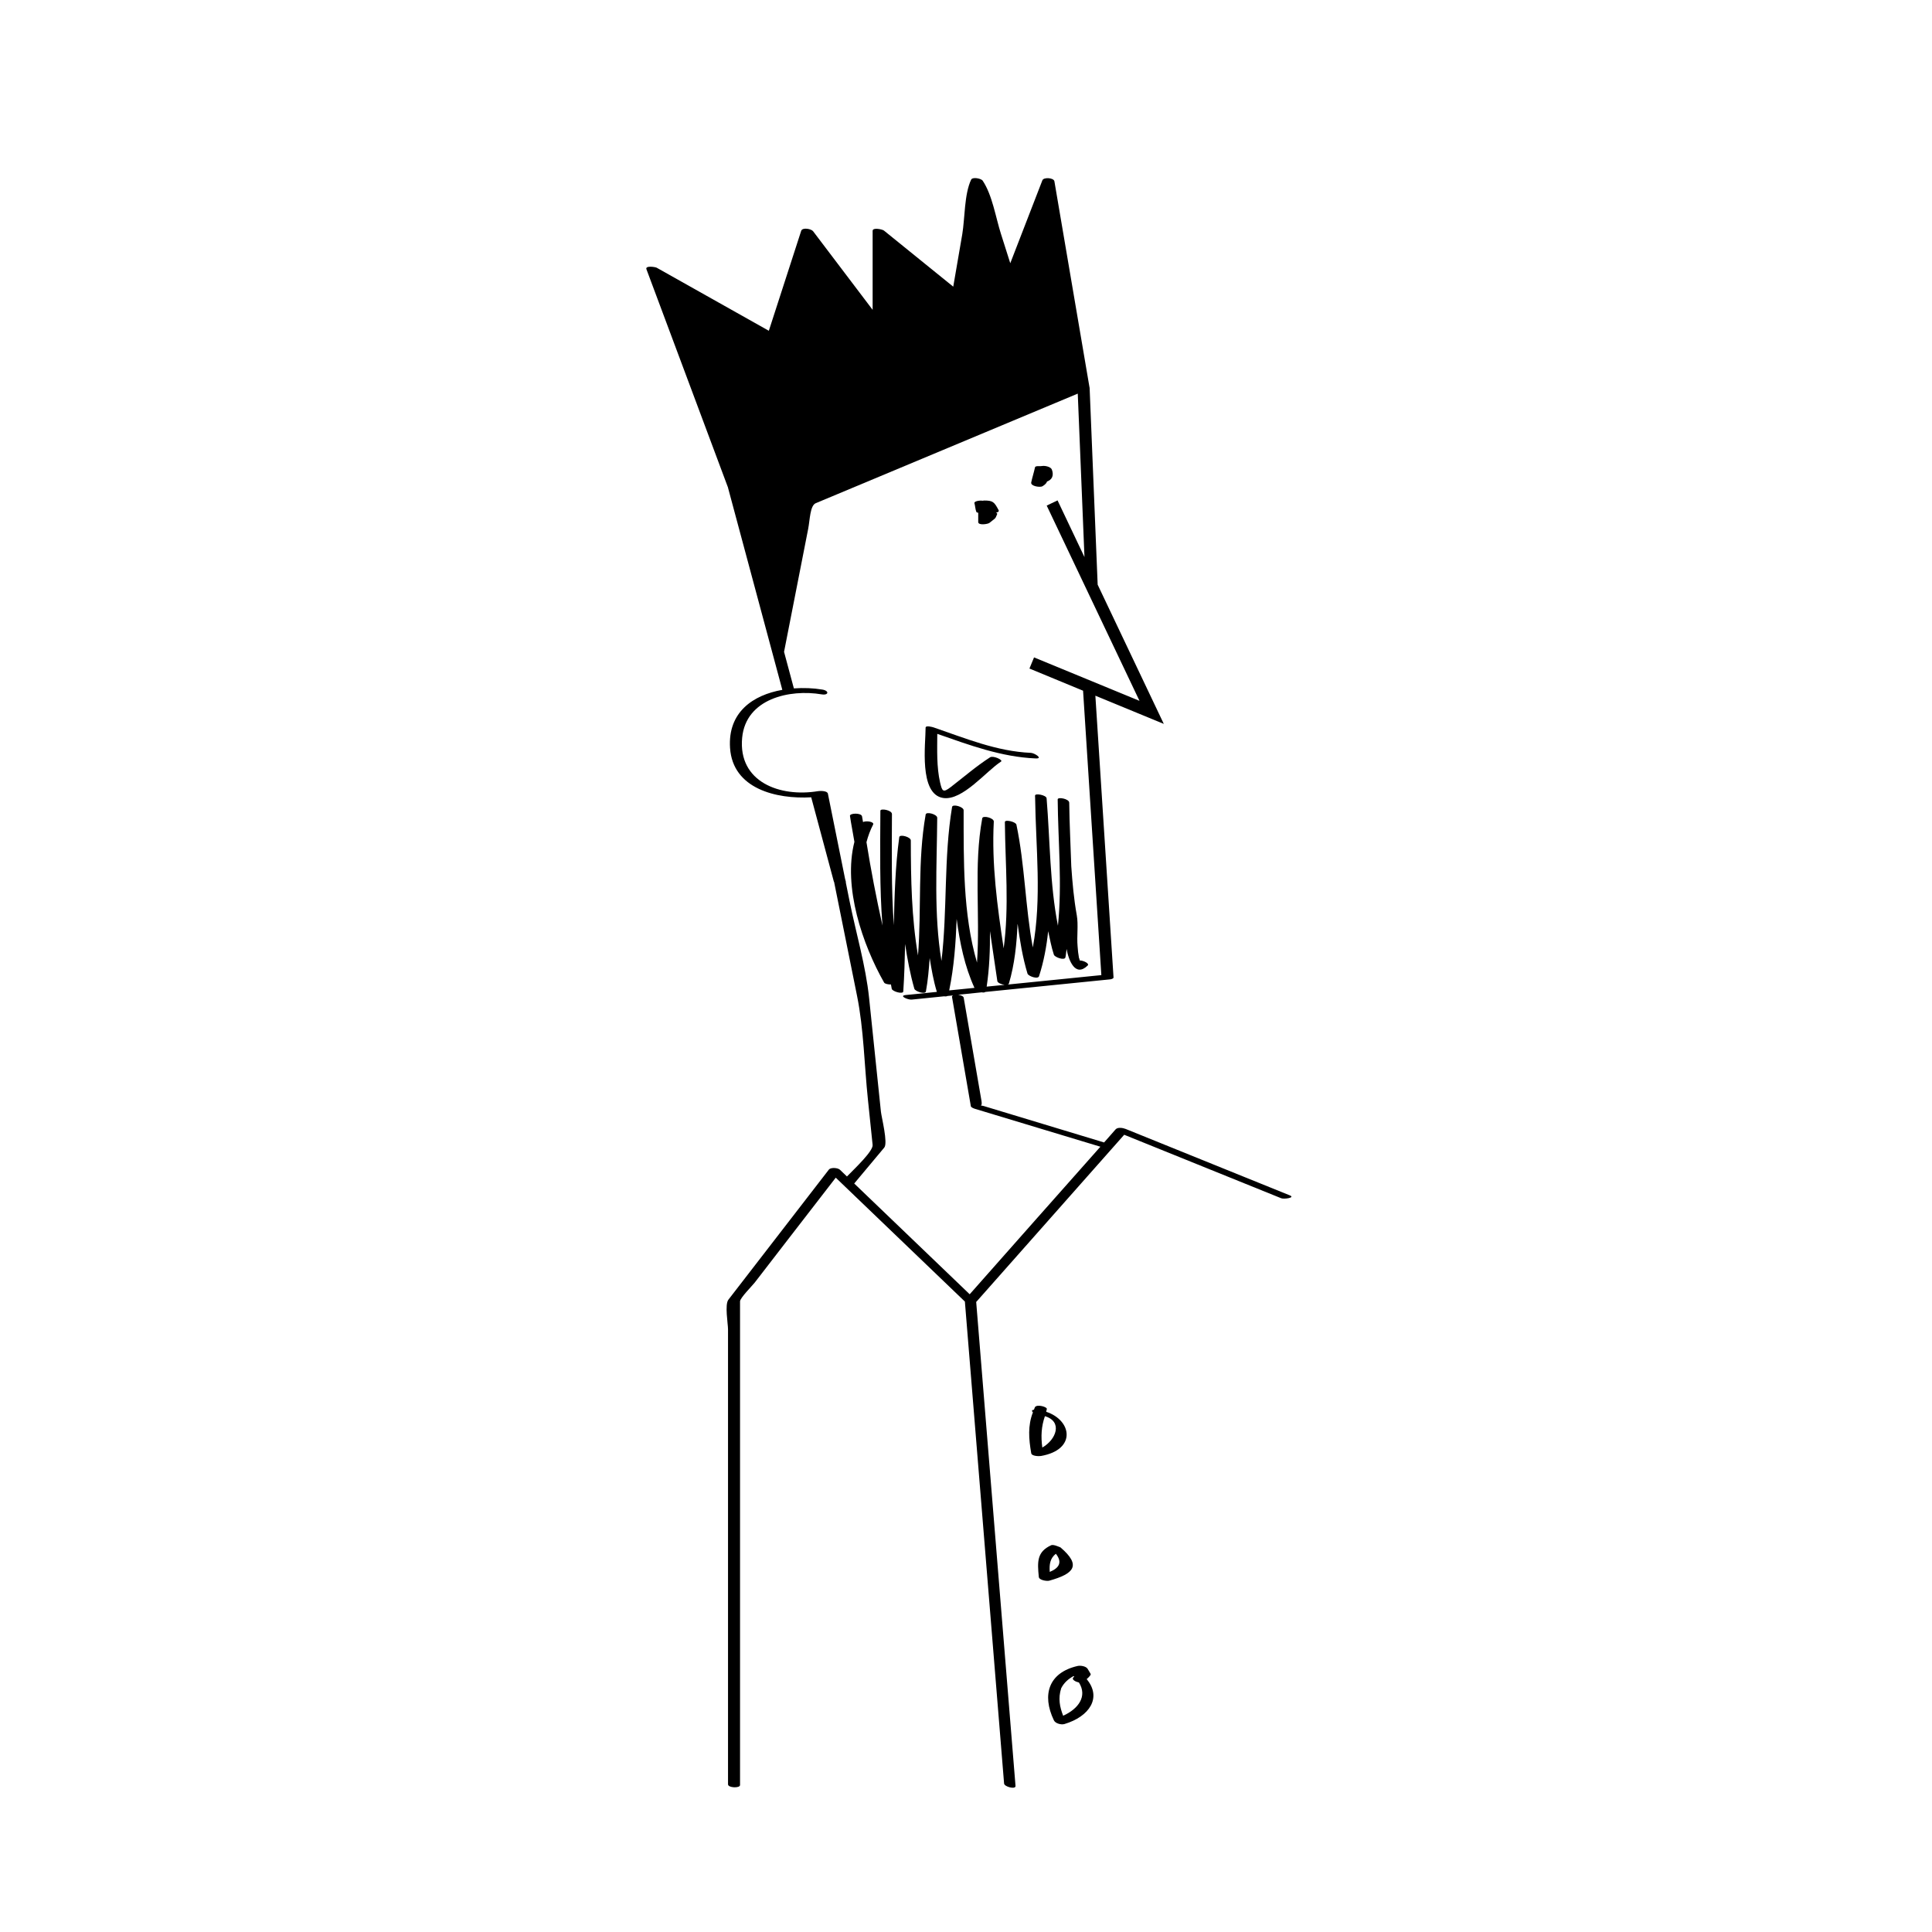 <?xml version="1.0" encoding="UTF-8"?>
<!-- Uploaded to: ICON Repo, www.svgrepo.com, Generator: ICON Repo Mixer Tools -->
<svg fill="#000000" width="800px" height="800px" version="1.1" viewBox="144 144 512 512" xmlns="http://www.w3.org/2000/svg">
 <g>
  <path d="m485.83 460.79c-14.5-5.871-29.008-11.742-43.504-17.602-0.707-0.281-2.098-0.543-2.684 0.109-1.02 1.152-2.031 2.309-3.043 3.465-10.641-3.219-21.262-6.434-31.902-9.652-0.453-0.121-0.656-0.137-0.777-0.121 0.152-0.066 0.344-0.281 0.188-1.219-0.562-3.258-1.129-6.531-1.688-9.809-1.02-5.84-2.016-11.715-3.031-17.566-0.082-0.395-0.75-0.66-1.457-0.781 2.098-0.203 4.188-0.422 6.266-0.641 0.402 0.098 0.707 0.059 0.922-0.098 11.043-1.113 22.086-2.231 33.145-3.344 0.207-0.031 0.848-0.172 0.832-0.5-1.605-24.895-3.203-49.781-4.812-74.664l18.137 7.473-17.527-36.891c-0.719-17.418-1.414-34.828-2.137-52.246 0-0.004-0.02 0-0.02-0.004-3.102-18.211-6.195-36.426-9.309-54.648-0.156-0.957-2.84-1.152-3.188-0.266-2.836 7.324-5.684 14.645-8.508 21.973-0.828-2.609-1.652-5.219-2.484-7.824-1.371-4.297-2.277-10.258-4.828-14.051-0.395-0.594-2.691-1.062-3.062-0.262-1.828 3.848-1.641 10.238-2.344 14.438-0.781 4.629-1.578 9.281-2.394 13.91-6.121-4.957-12.246-9.922-18.367-14.867-0.406-0.328-2.996-0.906-2.996 0.07v20.934c-5.266-6.941-10.52-13.887-15.785-20.836-0.484-0.629-2.828-1.078-3.148-0.098-2.856 8.828-5.719 17.66-8.574 26.484-9.906-5.566-19.816-11.133-29.719-16.711-0.398-0.215-3.094-0.621-2.719 0.398 7.211 19.301 14.426 38.594 21.629 57.887 0 0-0.012 0-0.012 0.004 4.797 17.855 9.598 35.727 14.395 53.582-7.766 1.367-14.461 5.91-13.855 15.371 0.707 10.887 12.273 13.621 21.512 13.105 2 7.453 4.004 14.906 6.004 22.359 0.004 0.023 0.047 0.023 0.055 0.039 2.031 10.09 4.07 20.184 6.098 30.273 1.758 8.688 1.93 18.43 2.867 27.398 0.414 4.016 0.836 8.031 1.25 12.047 0.172 1.578-4.375 5.918-6.805 8.367-0.621-0.59-1.246-1.184-1.859-1.785-0.551-0.527-2.422-0.684-2.934-0.031-8.871 11.48-17.746 22.98-26.617 34.461-1.02 1.316-0.105 6.359-0.105 7.898v23.699 96.848c0 0.953 3.184 1.062 3.184 0.188v-94.02-34.16c0-0.891 3.223-4.121 3.918-5.012 2.953-3.828 5.906-7.656 8.855-11.48 4.195-5.422 8.398-10.852 12.59-16.289 11.41 10.949 22.809 21.902 34.223 32.832 3.465 42.566 6.93 85.148 10.387 127.71 0.059 0.891 3.109 1.656 3.031 0.66-3.465-42.738-6.953-85.477-10.418-128.21 0-0.016-0.031-0.031-0.047-0.047 0.016-0.02 0.047 0 0.059-0.02 13.059-14.762 26.148-29.52 39.207-44.297 13.855 5.602 27.746 11.215 41.598 16.82 0.734 0.312 3.828-0.137 2.312-0.75zm-88.305-73.273c0.832 6.344 2.109 12.559 4.719 18.277-2.231 0.23-4.469 0.453-6.699 0.672 1.297-6.25 1.746-12.594 1.98-18.949zm12.699 17.48c-1.578 0.156-3.168 0.312-4.746 0.469 0.734-4.871 0.906-9.793 0.875-14.707 0.641 4.414 1.316 8.816 1.953 13.238 0.062 0.457 1.074 0.875 1.918 1zm-9.246 81.996c-10.203-9.793-20.398-19.574-30.602-29.352 2.656-3.168 5.32-6.344 7.969-9.531 1.008-1.199-0.734-8.027-0.891-9.48-1.047-10.039-2.098-20.102-3.133-30.145-0.891-8.543-3.465-17.211-5.164-25.609-0.344-1.691-0.68-3.379-1.023-5.078 0-0.016 0.055-0.02 0.047-0.047-0.074-0.281-0.145-0.559-0.227-0.84-1.523-7.531-3.039-15.059-4.555-22.586-0.16-0.797-2.074-0.754-2.609-0.664-10.051 1.672-21.219-2.394-20.113-14.137 0.977-10.387 12.605-12.941 21.074-11.512 1.867 0.312 2.047-0.953 0.191-1.266-2.414-0.406-4.996-0.5-7.559-0.316-0.867-3.234-1.734-6.457-2.602-9.684 2.133-10.855 4.266-21.715 6.387-32.566 0.469-2.367 0.48-6.191 2.016-6.832 3.602-1.5 7.195-3.008 10.785-4.508 19.562-8.176 39.09-16.348 58.648-24.527 0.59 14.434 1.184 28.875 1.777 43.316l-7.133-15.02-2.875 1.375 24.59 51.746-27.945-11.512-1.219 2.953 14.211 5.871c1.422 22.062 2.832 44.133 4.254 66.191 0.203 3.059 0.402 6.109 0.59 9.176-0.047 0-0.031 0-0.098 0.016-0.891 0.098-1.777 0.172-2.648 0.266-3.516 0.359-7.019 0.707-10.516 1.062-3.859 0.387-7.734 0.777-11.594 1.168 0.125-0.066 0.316-0.098 0.344-0.223 1.547-5.215 2.074-10.566 2.312-15.957 0.594 4.469 1.316 8.914 2.625 13.27 0.223 0.691 2.781 1.594 3.062 0.691 1.266-3.918 1.996-7.906 2.418-11.926 0.469 2.086 0.84 4.195 1.516 6.231 0.215 0.664 2.856 1.633 3.059 0.695 0.156-0.734 0.188-1.48 0.312-2.215 0.52 2.969 2.281 7.621 5.594 4.375 0.504-0.52-1.062-1.309-2.125-1.344-0.047-0.203 0-0.309-0.188-0.656-0.188-1.031-0.312-2.062-0.371-3.098-0.25-2.621 0.25-5.637-0.215-8.23-0.781-4.301-1.152-8.621-1.457-12.949-0.172-5.633-0.484-11.27-0.543-16.863 0-1.039-3.059-1.594-3.059-0.875 0.098 11.113 1.219 22.383 0.066 33.477-2.176-11.059-2.082-22.637-3.004-33.781-0.082-0.836-3.074-1.414-3.059-0.695v0.18c0 0.098 0.016 0.195 0.016 0.289 0.172 13.23 1.809 26.723-0.609 39.766-2.012-10.742-2.09-21.805-4.344-32.535-0.152-0.77-3.074-1.461-3.059-0.695v0.18 0.039c0.105 11.004 1.168 22.297-0.324 33.246-1.688-11.129-3.203-22.285-2.613-33.59 0.066-0.945-2.902-1.734-3.059-0.875-2.328 12.656-0.504 25.492-1.391 38.238-3.777-12.902-3.527-27.227-3.543-40.363 0-0.938-2.922-1.742-3.062-0.875-2.246 13.523-1.203 27.277-2.812 40.805-2.062-12.484-1.219-25.211-1.125-37.926 0.016-0.938-2.922-1.742-3.062-0.875-2.188 12.359-1.059 24.922-2.031 37.348-1.719-10.035-1.891-20.199-1.906-30.477 0-0.945-2.953-1.727-3.059-0.875-1.062 7.75-1.266 15.543-1.441 23.348-0.699-9.777-0.527-19.629-0.5-29.469 0.016-1.039-3.066-1.594-3.066-0.871-0.039 10.152-0.238 20.328 0.555 30.422-1.633-7.32-3.055-14.688-4.242-22.098 0.43-1.617 0.992-3.18 1.758-4.656 0.395-0.754-1.785-1.102-2.672-0.68-0.082-0.504-0.191-0.992-0.258-1.492-0.152-0.996-3.309-0.906-3.203-0.125 0.336 2.297 0.812 4.57 1.18 6.867-3.074 12.051 2.188 27.297 7.875 37.297 0.188 0.324 1.039 0.516 1.809 0.5 0.098 0.371 0.109 0.766 0.207 1.145 0.172 0.719 3.012 1.531 3.059 0.691 0.281-4.188 0.395-8.375 0.484-12.57 0.594 3.977 1.328 7.945 2.453 11.879 0.207 0.672 2.906 1.594 3.062 0.691 0.543-2.938 0.781-5.891 0.996-8.844 0.484 2.996 0.996 6 1.906 8.969-2.731 0.281-5.465 0.543-8.203 0.828-2.047 0.207 0.594 1.316 1.531 1.219 2.875-0.297 5.734-0.578 8.605-0.875 0.379 0.066 0.641 0.031 0.855-0.082 0.504-0.059 1.004-0.105 1.5-0.152-0.141 0.098-0.312 0.188-0.281 0.359 1.672 9.668 3.324 19.32 4.996 28.988 0.059 0.344 0.746 0.578 0.996 0.676 11.125 3.34 22.227 6.715 33.336 10.07-11.539 13.004-23.094 26.039-34.637 39.105z"/>
  <path d="m403.24 279.89v2.457c0 0.953 2.562 0.57 2.988 0.211 1.531-1.281 1.48-0.883 2.023-2.289 0.098-0.238-0.121-0.309-0.297-0.406 0.504-0.109 0.891-0.309 0.672-0.695-1.137-2.156-1.496-2.523-3.824-2.523-0.082 0-0.25 0.039-0.379 0.055-0.996-0.133-2.324 0.172-2.188 0.645 0.215 0.781 0.215 1.562 0.504 2.309 0.078 0.195 0.324 0.156 0.5 0.238z"/>
  <path d="m420.27 272.86c0.84-0.52 1.078-0.891 1.199-1.25 1.234-0.438 1.891-1.48 1.301-3.133-0.266-0.781-1.793-1.09-2.5-0.992-0.344 0.051-0.707 0.066-1.062 0.051-0.238 0-0.848-0.023-0.922 0.316-0.289 1.359-0.719 2.641-1.004 3.996-0.195 1.027 2.394 1.379 2.988 1.012z"/>
  <path d="m393.95 355.47c5.141 0.785 11.445-7.164 15.34-9.648 0.625-0.406-2.074-1.656-2.906-1.129-3.684 2.367-6.961 5.219-10.434 7.894-2.047 1.57-2.266 1.109-2.812-1.195-0.953-4.137-0.766-8.652-0.75-12.914 8.543 2.984 16.934 6.121 26.086 6.516 2.062 0.086-0.316-1.445-1.285-1.48-9.059-0.395-17.305-3.844-25.77-6.742-0.25-0.086-2.125-0.621-2.125 0.07 0.016 4.117-1.859 17.625 4.656 18.629z"/>
  <path d="m421.24 518.13c0.098-0.215 0.059-0.434 0.172-0.656 0.312-0.594-2.656-1.465-3.16-0.527-0.105 0.223-0.137 0.422-0.25 0.641-0.605 0.082-0.641 0.359-0.266 0.691-1.387 3.531-1.109 7.043-0.453 10.836 0.125 0.797 2.062 0.832 2.594 0.734 9.422-1.66 8.234-9.453 1.363-11.719zm-1.016 9.484c-0.402-2.906-0.266-5.606 0.691-8.309 4.758 1.418 3.027 6.184-0.691 8.309z"/>
  <path d="m425.05 554.09c-0.098-0.082-0.312-0.141-0.5-0.203-0.035-0.016-0.066-0.035-0.098-0.051-0.109-0.031-0.172-0.082-0.301-0.105-0.59-0.238-1.25-0.371-1.562-0.238-3.844 1.77-3.684 4.422-3.293 8.422 0.098 0.871 2.156 1.152 2.766 0.984 6.566-1.84 8.582-4.027 2.988-8.809zm-1.234 1.672c1.812 2.312 0.832 3.793-1.621 4.812-0.156-2.062 0.109-3.613 1.621-4.812z"/>
  <path d="m431.98 588.99c0.371-0.344 0.746-0.66 1.062-1.168 0.031-0.141-0.016-0.266-0.105-0.379-0.238-0.387-0.473-0.777-0.691-1.168-0.438-0.734-1.926-0.945-2.656-0.777-7.637 1.734-9.574 7.594-6.293 14.414 0.402 0.84 1.934 1.219 2.766 0.984 6.684-1.992 9.996-7.023 5.918-11.906zm-6.234 9.699c-0.906-2.344-1.371-4.59-0.52-7.289 0.75-1.484 1.91-2.469 3.266-3.219 0.066 0.059 0.121 0.121 0.203 0.188-0.082 0.105-0.25 0.105-0.312 0.23-0.371 0.52 0.625 1.078 1.547 1.285 2.285 3.629-0.105 6.961-4.184 8.805z"/>
 </g>
</svg>